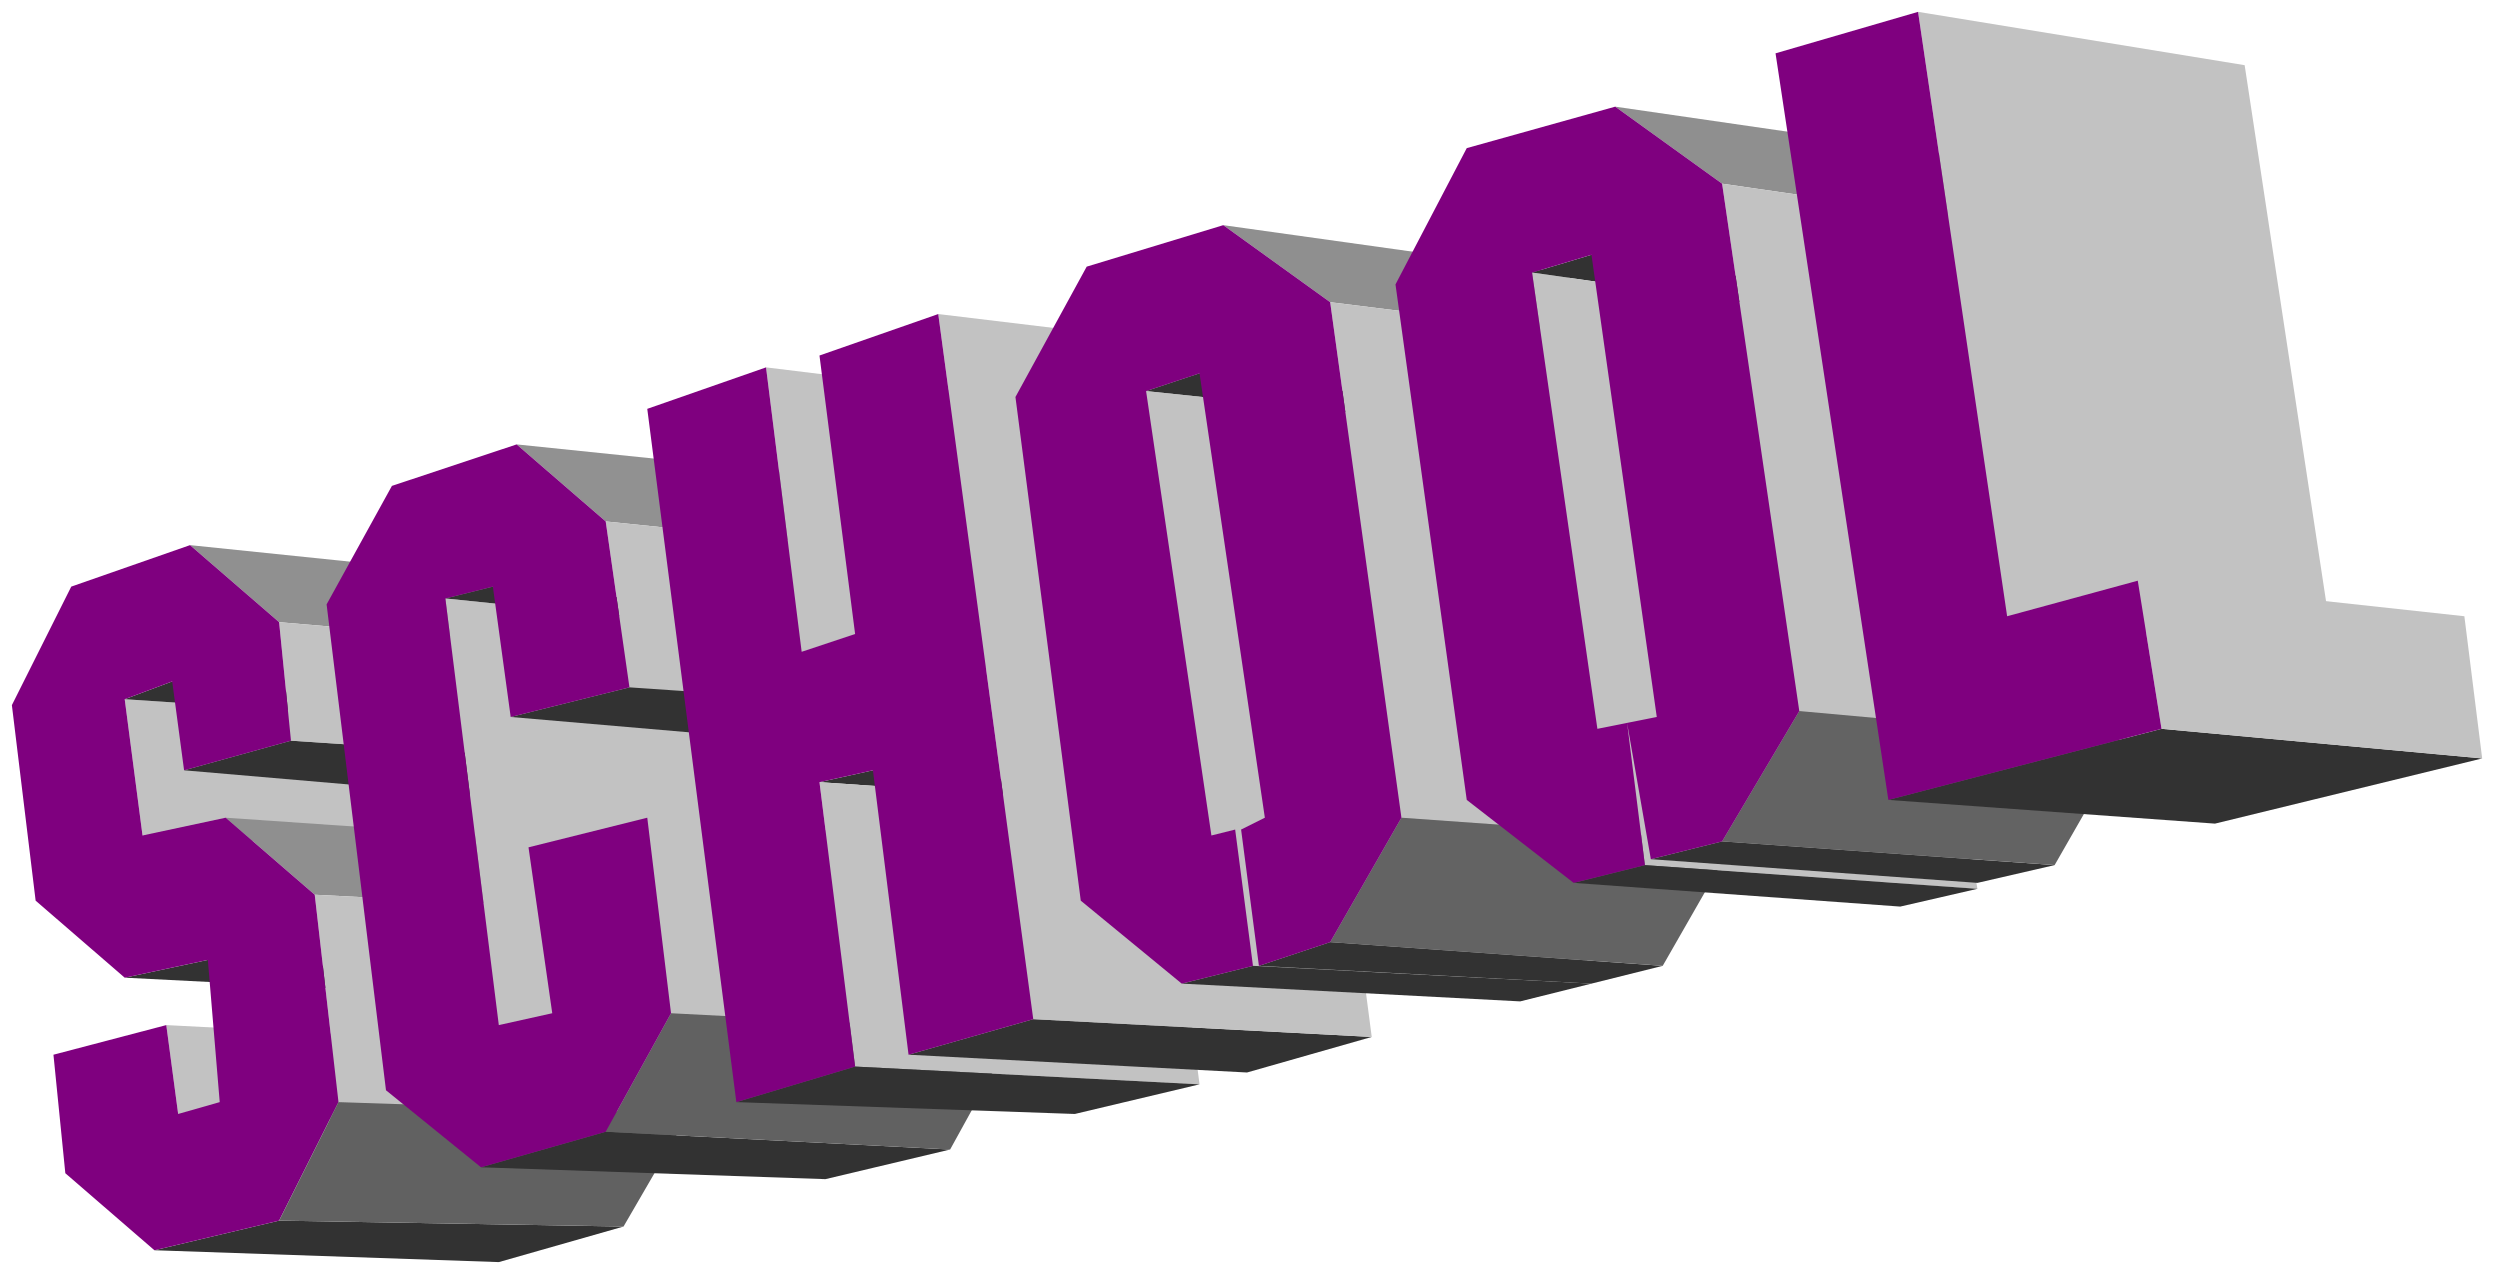 <svg xmlns="http://www.w3.org/2000/svg" width="66.56" height="33.76" fill-rule="evenodd" stroke-linecap="round" preserveAspectRatio="none" viewBox="0 0 421 214"><style>.pen2{stroke:none}.brush3{fill:#c2c2c2}.brush4{fill:#323232}.brush6{fill:#8f8f8f}.brush7{fill:#7f007f}.brush8{fill:#616161}.brush10{fill:#636363}</style><path d="M0 0h421v214H0z" style="fill:none;stroke:none"/><path d="m21 118 59 4 3 22-59-3-3-23z" class="pen2 brush3"/><path d="m29 115 58 5-7 2-59-4 8-3z" class="pen2 brush4"/><path d="m28 173 58 3 2 14-58-2-2-15z" class="pen2 brush3"/><path d="m35 162 58 3-13 3-59-3 14-3z" class="pen2 brush4"/><path d="m32 92 58 6 15 12-58-5-15-13z" class="pen2" style="fill:#909090"/><path d="m49 125 59 4-19 6-58-5 18-5z" class="pen2 brush4"/><path d="m47 105 58 5 3 19-59-4-2-20z" class="pen2 brush3"/><path d="m47 206 58 1-21 6-58-2 21-5z" class="pen2 brush4"/><path d="m38 138 58 4 15 12-58-3-15-13z" class="pen2 brush6"/><path d="m53 151 58 3 5 34-59-2-4-35z" class="pen2 brush3"/><path d="m32 92 15 13 2 20-18 5-2-15-8 3 3 23 14-3 15 13 4 35-10 20-21 5-15-13-2-20 19-5 2 15 7-2-2-24-14 3-15-13-4-33 10-20 20-7z" class="pen2 brush7"/><path d="m57 186 59 2-11 19-58-1 10-20z" class="pen2 brush8"/><path d="m83 99 59 5-9 3-58-6 8-2z" class="pen2 brush4"/><path d="m75 101 58 6 9 69-58-3-9-72z" class="pen2 brush3"/><path d="m87 75 58 6 15 13-58-6-15-13z" class="pen2" style="fill:#919191"/><path d="m102 88 58 6 4 26-58-4-4-28z" class="pen2 brush3"/><path d="m106 116 58 4-20 6-58-5 20-5zm-4 75 58 3-21 5-58-2 21-6z" class="pen2 brush4"/><path d="m109 138 57 4 5 32-58-3-4-33z" class="pen2 brush3"/><path d="m113 171 58 3-11 20-58-3 11-20z" class="pen2 brush8"/><path d="m106 116-20 5-3-22-8 2 9 72 9-2-4-28 20-5 4 33-11 20-21 6-16-13-10-82 11-20 21-7 15 13 4 28z" class="pen2 brush7"/><path d="m129 62 57 7 7 46-58-5-6-48z" class="pen2 brush3"/><path d="m147 130 57 4-8 2-58-4 9-2z" class="pen2 brush4"/><path d="m138 132 58 4 6 47-58-3-6-48z" class="pen2 brush3"/><path d="m144 180 58 3-21 5-57-2 20-6zm30-8 57 3-21 6-57-3 21-6z" class="pen2 brush4"/><path d="m158 53 58 7 15 115-57-3-16-119z" class="pen2 brush3"/><path d="m174 172-21 6-6-48-9 2 6 48-20 6-15-117 20-7 6 48 9-3-6-47 20-7 16 119z" class="pen2 brush7"/><path d="m202 63 57 7-9 2-57-6 9-3z" class="pen2 brush4"/><path d="m193 66 57 6 10 73-56-4-11-75z" class="pen2 brush3"/><path d="m208 140 56 4 4 22-57-3-3-23z" class="pen2 brush3"/><path d="m211 163 57 3-12 3-57-3 12-3z" class="pen2 brush4"/><path d="m206 38 57 8 17 12-56-7-18-13z" class="pen2 brush6"/><path d="m224 159 56 4-12 3-56-3 12-4z" class="pen2 brush4"/><path d="m224 51 56 7 12 84-56-4-12-87z" class="pen2 brush3"/><path d="m236 138 56 4-12 21-56-4 12-21z" class="pen2 brush10"/><path d="m208 140 3 23-12 3-17-14-11-85 12-22 23-7 18 13 12 87-12 21-12 4-3-23 4-2-11-75-9 3 11 75 4-1z" class="pen2 brush7"/><path d="m268 43 55 8-9 3-56-8 10-3z" class="pen2 brush4"/><path d="m258 46 56 8 11 74-56-5-11-77z" class="pen2 brush3"/><path d="m274 122 55 5 4 23-56-4-3-24z" class="pen2 brush3"/><path d="m277 146 56 4-13 3-55-4 12-3z" class="pen2 brush4"/><path d="m272 18 55 8 18 13-55-8-18-13z" class="pen2 brush6"/><path d="m290 142 56 4-13 3-55-4 12-3z" class="pen2 brush4"/><path d="m290 31 55 8 13 86-55-5-13-89z" class="pen2 brush3"/><path d="m303 120 55 5-12 21-56-4 13-22z" class="pen2 brush10"/><path d="m274 122 3 24-12 3-18-14-12-87 12-23 25-7 18 13 13 89-13 22-12 3-4-23 5-1-11-78-10 3 11 77 5-1z" class="pen2 brush7"/><path d="m323 2 55 9 15 99-55-6L323 2z" class="pen2 brush3"/><path d="m364 123 54 5-45 11-55-4 46-12z" class="pen2 brush4"/><path d="m360 98 55 6 3 24-54-5-4-25z" class="pen2 brush3"/><path d="m338 104 22-6 4 25-46 12L299 9l24-7 15 102z" class="pen2 brush7"/></svg>
